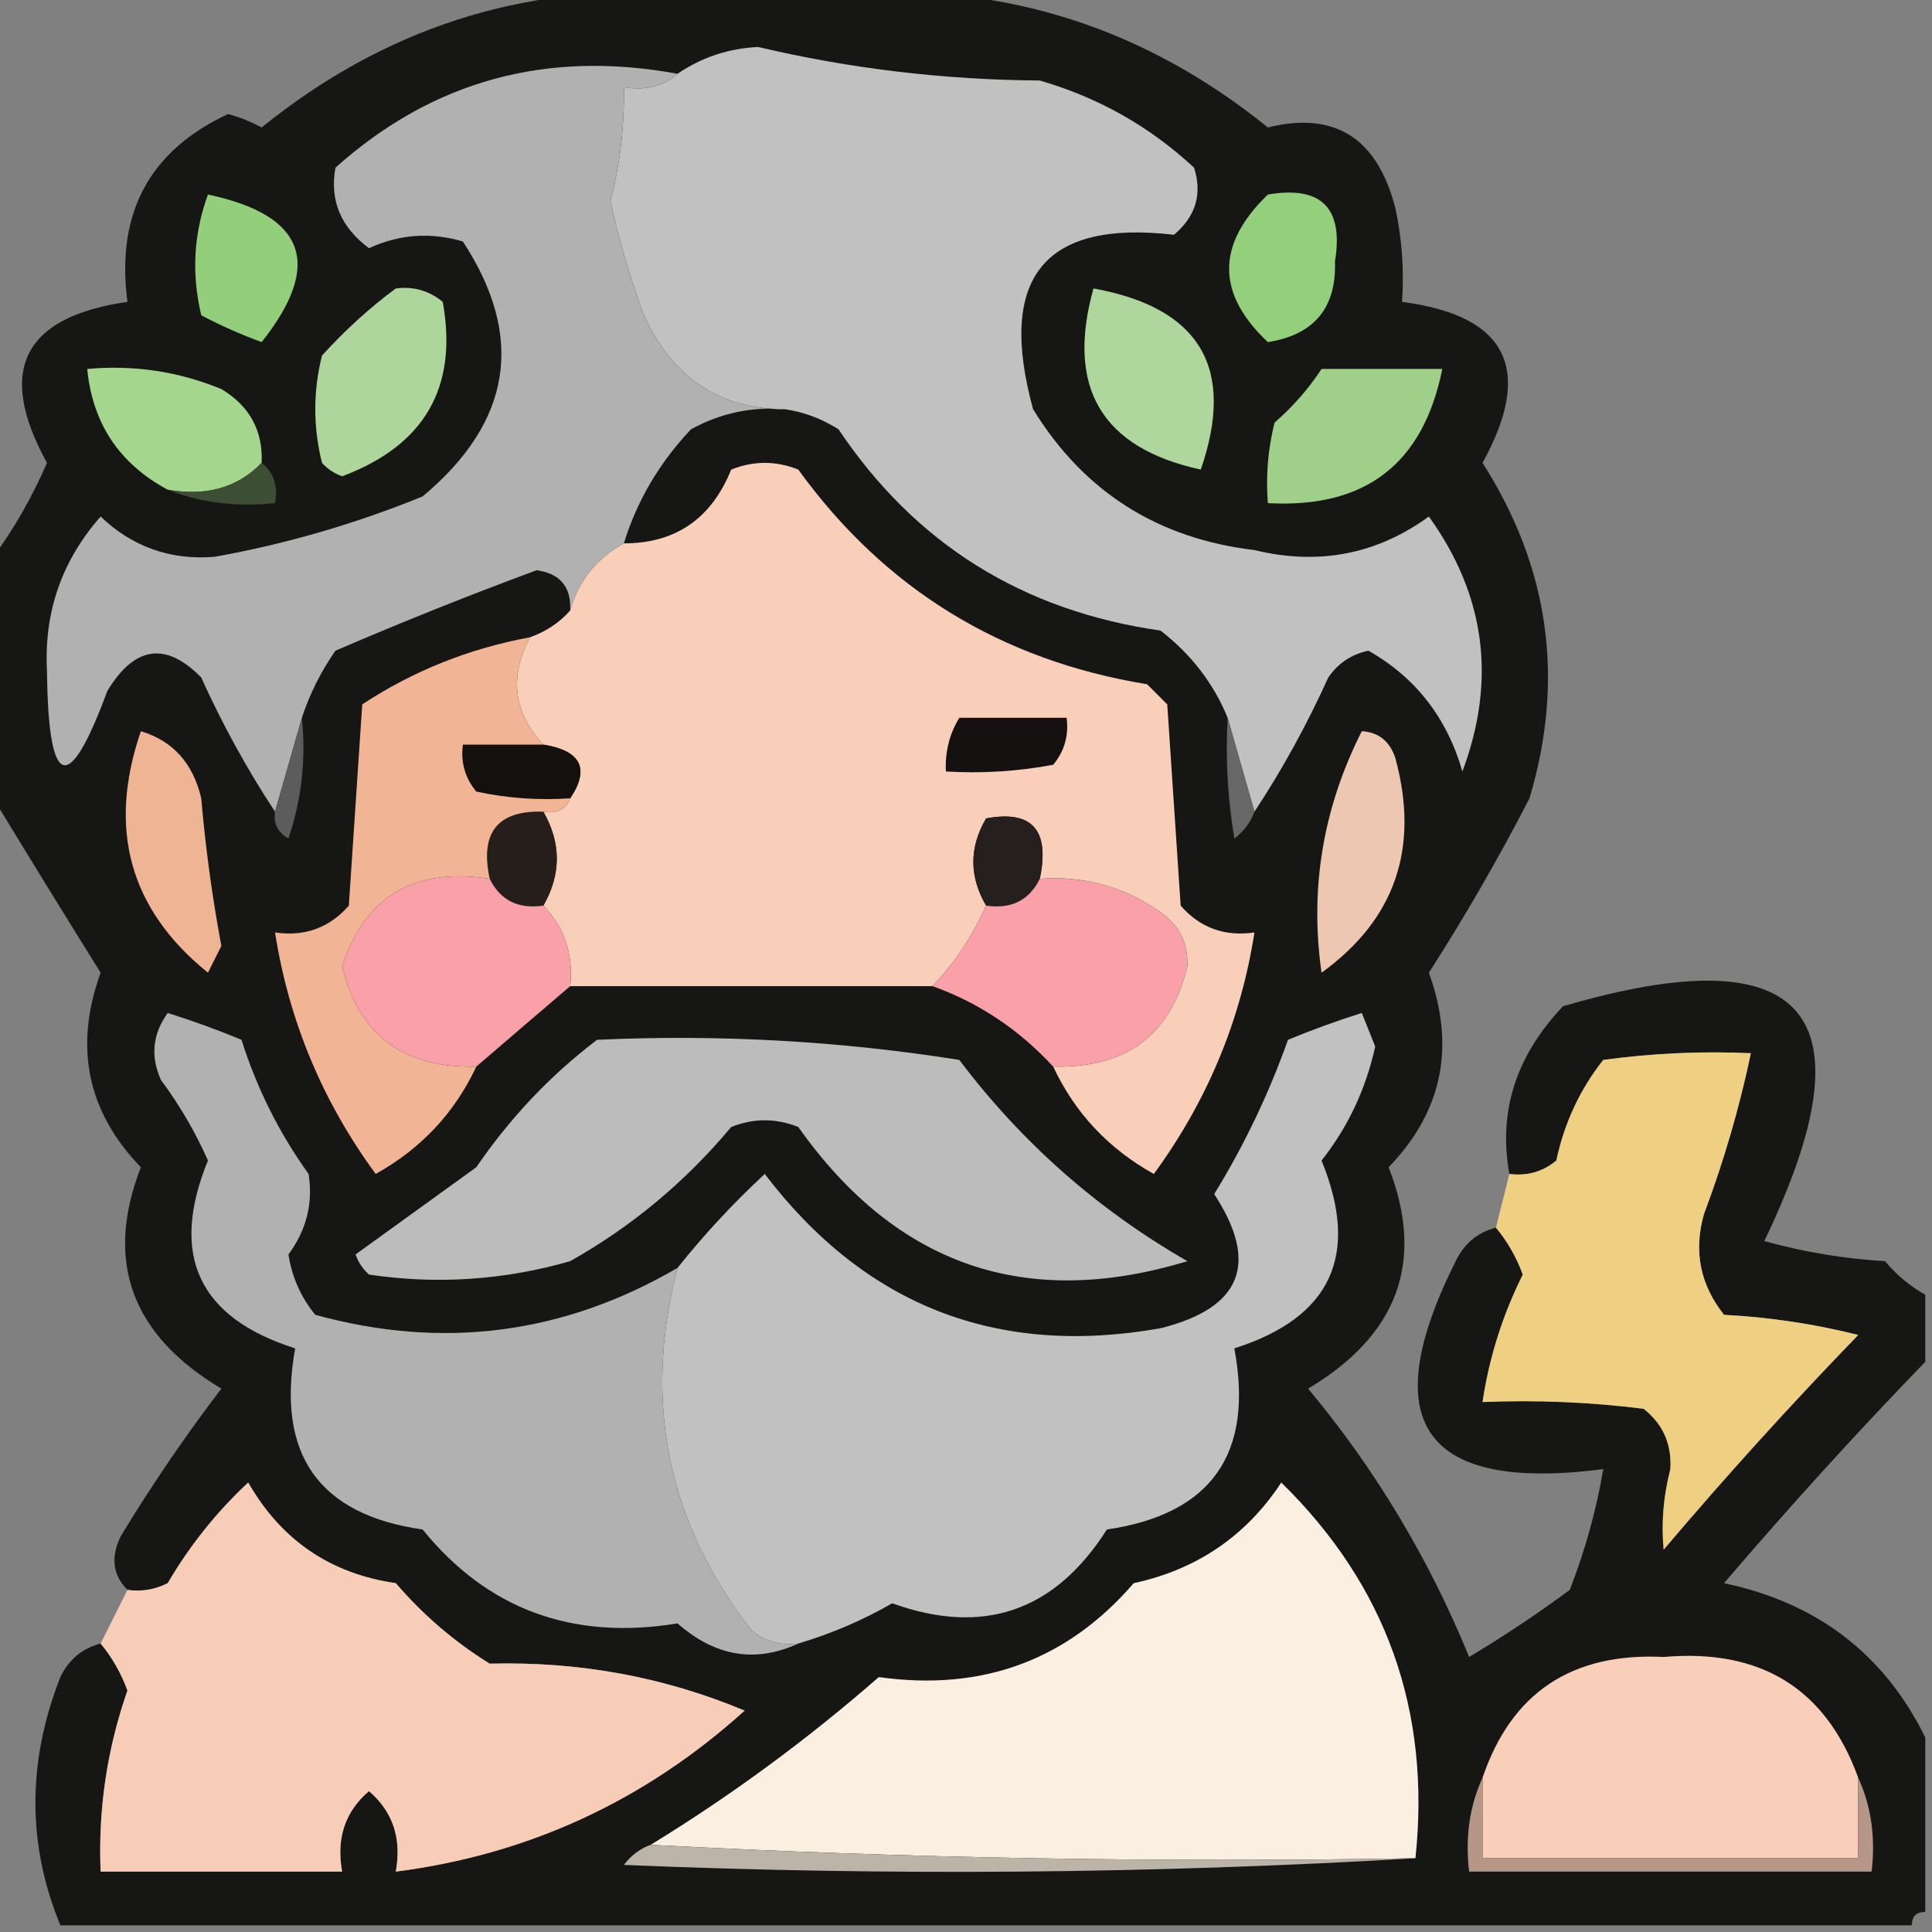 <?xml version="1.0" encoding="UTF-8"?>
<!DOCTYPE svg PUBLIC "-//W3C//DTD SVG 1.1//EN" "http://www.w3.org/Graphics/SVG/1.1/DTD/svg11.dtd">
<svg xmlns="http://www.w3.org/2000/svg" version="1.1" width="144px" height="144px" style="shape-rendering:geometricPrecision; text-rendering:geometricPrecision; image-rendering:optimizeQuality; fill-rule:evenodd; clip-rule:evenodd" xmlns:xlink="http://www.w3.org/1999/xlink">
<rect width="100%" height="100%" fill="#808080" stroke="none"/>
<g><path style="opacity:0.906" fill="#0c0b0a" d="M 50.5,-0.5 C 54.833,-0.5 59.167,-0.5 63.5,-0.5C 75.049,-1.207 85.382,2.127 94.5,9.5C 99.479,8.271 102.646,10.271 104,15.5C 104.497,17.81 104.663,20.143 104.5,22.5C 112.343,23.52 114.343,27.52 110.5,34.5C 115.48,42.304 116.647,50.638 114,59.5C 111.7,63.962 109.2,68.296 106.5,72.5C 108.503,78.026 107.503,82.859 103.5,87C 106.222,93.991 104.222,99.491 97.5,103.5C 102.51,109.513 106.51,116.179 109.5,123.5C 112.086,121.957 114.586,120.291 117,118.5C 118.145,115.568 118.978,112.568 119.5,109.5C 106.114,111.228 102.447,106.061 108.5,94C 109.13,92.69 110.13,91.856 111.5,91.5C 112.355,92.531 113.022,93.697 113.5,95C 111.993,98.021 110.993,101.188 110.5,104.5C 114.514,104.334 118.514,104.501 122.5,105C 123.944,106.126 124.61,107.626 124.5,109.5C 123.979,111.524 123.812,113.524 124,115.5C 128.649,110.017 133.482,104.684 138.5,99.5C 135.215,98.676 131.882,98.176 128.5,98C 126.718,95.757 126.218,93.257 127,90.5C 128.477,86.57 129.644,82.57 130.5,78.5C 126.818,78.335 123.152,78.501 119.5,79C 117.765,81.192 116.598,83.692 116,86.5C 114.989,87.337 113.822,87.67 112.5,87.5C 111.658,82.85 112.991,78.683 116.5,75C 134.677,69.674 139.677,75.507 131.5,92.5C 134.447,93.321 137.447,93.821 140.5,94C 141.373,95.045 142.373,95.878 143.5,96.5C 143.5,98.167 143.5,99.833 143.5,101.5C 138.366,106.805 133.366,112.305 128.5,118C 135.449,119.466 140.449,123.3 143.5,129.5C 143.5,133.833 143.5,138.167 143.5,142.5C 142.833,142.5 142.5,142.833 142.5,143.5C 96.5,143.5 50.5,143.5 4.5,143.5C 2.019,137.482 2.019,131.315 4.5,125C 5.13,123.69 6.13,122.856 7.5,122.5C 8.355,123.531 9.022,124.697 9.5,126C 7.974,130.373 7.308,134.873 7.5,139.5C 13.5,139.5 19.5,139.5 25.5,139.5C 25.051,137.023 25.718,135.023 27.5,133.5C 29.282,135.023 29.949,137.023 29.5,139.5C 39.38,138.228 48.047,134.228 55.5,127.5C 49.505,124.991 43.172,123.824 36.5,124C 33.872,122.374 31.539,120.374 29.5,118C 24.626,117.297 20.96,114.797 18.5,110.5C 16.151,112.687 14.15,115.187 12.5,118C 11.552,118.483 10.552,118.649 9.5,118.5C 8.402,117.399 8.235,116.066 9,114.5C 11.305,110.696 13.805,107.03 16.5,103.5C 9.778,99.491 7.778,93.991 10.5,87C 6.497,82.859 5.497,78.026 7.5,72.5C 4.772,68.127 2.105,63.794 -0.5,59.5C -0.5,53.5 -0.5,47.5 -0.5,41.5C 1.059,39.392 2.392,37.059 3.5,34.5C -0.286,27.617 1.714,23.617 9.5,22.5C 8.63,15.899 11.13,11.233 17,8.5C 17.873,8.735 18.706,9.069 19.5,9.5C 28.617,2.127 38.951,-1.207 50.5,-0.5 Z"/></g>
<g><path style="opacity:1" fill="#c1c1c1" d="M 93.5,60.5 C 92.833,58.167 92.167,55.833 91.5,53.5C 90.457,50.944 88.79,48.777 86.5,47C 76.213,45.53 68.213,40.53 62.5,32C 61.255,31.209 59.922,30.709 58.5,30.5C 53.62,30.486 50.12,28.152 48,23.5C 46.963,20.724 46.13,17.89 45.5,15C 46.216,12.208 46.549,9.374 46.5,6.5C 48.099,6.768 49.432,6.434 50.5,5.5C 52.286,4.278 54.286,3.611 56.5,3.5C 63.364,5.119 70.364,5.952 77.5,6C 81.869,7.267 85.703,9.433 89,12.5C 89.624,14.464 89.124,16.131 87.5,17.5C 77.817,16.372 74.317,20.706 77,30.5C 80.774,36.641 86.274,40.141 93.5,41C 98.275,42.159 102.608,41.325 106.5,38.5C 110.716,44.359 111.549,50.693 109,57.5C 107.846,53.498 105.513,50.498 102,48.5C 100.739,48.759 99.739,49.426 99,50.5C 97.408,54.021 95.575,57.354 93.5,60.5 Z"/></g>
<g><path style="opacity:1" fill="#b1b1b1" d="M 50.5,5.5 C 49.432,6.434 48.099,6.768 46.5,6.5C 46.549,9.374 46.216,12.208 45.5,15C 46.13,17.89 46.963,20.724 48,23.5C 50.12,28.152 53.62,30.486 58.5,30.5C 56.011,30.298 53.678,30.798 51.5,32C 49.136,34.506 47.47,37.339 46.5,40.5C 44.464,41.626 43.13,43.293 42.5,45.5C 42.582,43.748 41.749,42.748 40,42.5C 34.926,44.377 29.926,46.377 25,48.5C 23.905,50.078 23.072,51.745 22.5,53.5C 21.833,55.833 21.167,58.167 20.5,60.5C 18.425,57.354 16.592,54.021 15,50.5C 12.368,47.808 10.034,48.141 8,51.5C 5.104,59.353 3.604,58.853 3.5,50C 3.274,45.62 4.607,41.787 7.5,38.5C 9.87,40.766 12.703,41.766 16,41.5C 21.304,40.548 26.471,39.048 31.5,37C 38.151,31.442 39.151,25.108 34.5,18C 32.101,17.289 29.768,17.456 27.5,18.5C 25.397,16.936 24.564,14.936 25,12.5C 32.23,6.028 40.73,3.695 50.5,5.5 Z"/></g>
<g><path style="opacity:1" fill="#93ce7b" d="M 15.5,14.5 C 22.772,16.04 24.105,19.707 19.5,25.5C 17.941,24.926 16.441,24.26 15,23.5C 14.264,20.408 14.431,17.408 15.5,14.5 Z"/></g>
<g><path style="opacity:1" fill="#94d07c" d="M 94.5,14.5 C 98.49,13.824 100.157,15.491 99.5,19.5C 99.614,22.951 97.947,24.951 94.5,25.5C 90.647,21.881 90.647,18.214 94.5,14.5 Z"/></g>
<g><path style="opacity:1" fill="#aed69c" d="M 29.5,21.5 C 30.822,21.33 31.989,21.663 33,22.5C 34.148,28.865 31.648,33.198 25.5,35.5C 24.914,35.291 24.414,34.957 24,34.5C 23.333,31.833 23.333,29.167 24,26.5C 25.73,24.598 27.563,22.931 29.5,21.5 Z"/></g>
<g><path style="opacity:1" fill="#afd69c" d="M 81.5,21.5 C 89.445,22.934 92.111,27.434 89.5,35C 82.109,33.394 79.442,28.893 81.5,21.5 Z"/></g>
<g><path style="opacity:1" fill="#a4d68d" d="M 19.5,34.5 C 17.721,36.343 15.388,37.01 12.5,36.5C 8.897,34.565 6.897,31.565 6.5,27.5C 9.978,27.184 13.312,27.684 16.5,29C 18.607,30.264 19.607,32.097 19.5,34.5 Z"/></g>
<g><path style="opacity:1" fill="#9fcf88" d="M 98.5,27.5 C 101.5,27.5 104.5,27.5 107.5,27.5C 106.086,34.576 101.753,37.91 94.5,37.5C 94.338,35.473 94.504,33.473 95,31.5C 96.376,30.295 97.542,28.962 98.5,27.5 Z"/></g>
<g><path style="opacity:1" fill="#f9cfba" d="M 78.5,79.5 C 83.95,79.627 87.283,77.127 88.5,72C 88.561,70.289 87.894,68.956 86.5,68C 83.793,66.092 80.793,65.259 77.5,65.5C 78.263,61.862 76.93,60.362 73.5,61C 72.232,63.163 72.232,65.33 73.5,67.5C 72.456,69.815 71.123,71.815 69.5,73.5C 60.5,73.5 51.5,73.5 42.5,73.5C 42.748,71.142 42.081,69.142 40.5,67.5C 41.833,65.167 41.833,62.833 40.5,60.5C 41.492,60.672 42.158,60.338 42.5,59.5C 43.976,57.291 43.309,55.958 40.5,55.5C 38.273,53.126 37.94,50.459 39.5,47.5C 40.709,47.068 41.709,46.401 42.5,45.5C 43.13,43.293 44.464,41.626 46.5,40.5C 50.349,40.498 53.016,38.665 54.5,35C 56.167,34.333 57.833,34.333 59.5,35C 65.927,43.884 74.594,49.218 85.5,51C 86,51.5 86.5,52 87,52.5C 87.333,57.5 87.667,62.5 88,67.5C 89.444,69.155 91.278,69.822 93.5,69.5C 92.472,76.077 89.972,82.077 86,87.5C 82.618,85.619 80.118,82.952 78.5,79.5 Z"/></g>
<g><path style="opacity:1" fill="#3c4e34" d="M 19.5,34.5 C 20.404,35.209 20.737,36.209 20.5,37.5C 17.615,37.806 14.948,37.473 12.5,36.5C 15.388,37.01 17.721,36.343 19.5,34.5 Z"/></g>
<g><path style="opacity:1" fill="#141110" d="M 71.5,53.5 C 74.167,53.5 76.833,53.5 79.5,53.5C 79.67,54.822 79.337,55.989 78.5,57C 75.854,57.497 73.187,57.664 70.5,57.5C 70.433,56.041 70.766,54.708 71.5,53.5 Z"/></g>
<g><path style="opacity:1" fill="#5c5c5c" d="M 22.5,53.5 C 22.817,56.572 22.484,59.572 21.5,62.5C 20.703,62.043 20.369,61.376 20.5,60.5C 21.167,58.167 21.833,55.833 22.5,53.5 Z"/></g>
<g><path style="opacity:1" fill="#14100e" d="M 40.5,55.5 C 43.309,55.958 43.976,57.291 42.5,59.5C 40.143,59.663 37.81,59.497 35.5,59C 34.663,57.989 34.33,56.822 34.5,55.5C 36.5,55.5 38.5,55.5 40.5,55.5 Z"/></g>
<g><path style="opacity:1" fill="#efb494" d="M 10.5,54.5 C 12.888,55.219 14.388,56.885 15,59.5C 15.318,63.195 15.818,66.862 16.5,70.5C 16.167,71.167 15.833,71.833 15.5,72.5C 9.664,67.785 7.997,61.785 10.5,54.5 Z"/></g>
<g><path style="opacity:1" fill="#676767" d="M 91.5,53.5 C 92.167,55.833 92.833,58.167 93.5,60.5C 93.217,61.289 92.717,61.956 92,62.5C 91.502,59.518 91.335,56.518 91.5,53.5 Z"/></g>
<g><path style="opacity:1" fill="#eec7b2" d="M 101.5,54.5 C 102.75,54.577 103.583,55.244 104,56.5C 105.824,63.199 103.99,68.532 98.5,72.5C 97.607,66.219 98.607,60.219 101.5,54.5 Z"/></g>
<g><path style="opacity:1" fill="#251e1b" d="M 40.5,60.5 C 41.833,62.833 41.833,65.167 40.5,67.5C 38.62,67.771 37.287,67.104 36.5,65.5C 35.756,62.05 37.09,60.384 40.5,60.5 Z"/></g>
<g><path style="opacity:1" fill="#251f1d" d="M 77.5,65.5 C 76.713,67.104 75.38,67.771 73.5,67.5C 72.232,65.33 72.232,63.163 73.5,61C 76.93,60.362 78.263,61.862 77.5,65.5 Z"/></g>
<g><path style="opacity:1" fill="#faa0a8" d="M 36.5,65.5 C 37.287,67.104 38.62,67.771 40.5,67.5C 42.081,69.142 42.748,71.142 42.5,73.5C 40.192,75.471 37.858,77.471 35.5,79.5C 30.05,79.627 26.717,77.127 25.5,72C 27.222,66.797 30.889,64.631 36.5,65.5 Z"/></g>
<g><path style="opacity:1" fill="#f9a0a9" d="M 77.5,65.5 C 80.793,65.259 83.793,66.092 86.5,68C 87.894,68.956 88.561,70.289 88.5,72C 87.283,77.127 83.95,79.627 78.5,79.5C 75.945,76.73 72.945,74.73 69.5,73.5C 71.123,71.815 72.456,69.815 73.5,67.5C 75.38,67.771 76.713,67.104 77.5,65.5 Z"/></g>
<g><path style="opacity:1" fill="#f1b596" d="M 39.5,47.5 C 37.94,50.459 38.273,53.126 40.5,55.5C 38.5,55.5 36.5,55.5 34.5,55.5C 34.33,56.822 34.663,57.989 35.5,59C 37.81,59.497 40.143,59.663 42.5,59.5C 42.158,60.338 41.492,60.672 40.5,60.5C 37.09,60.384 35.756,62.05 36.5,65.5C 30.889,64.631 27.222,66.797 25.5,72C 26.717,77.127 30.05,79.627 35.5,79.5C 33.883,82.952 31.383,85.619 28,87.5C 24.028,82.077 21.528,76.077 20.5,69.5C 22.722,69.822 24.556,69.155 26,67.5C 26.333,62.5 26.667,57.5 27,52.5C 30.796,50.004 34.963,48.338 39.5,47.5 Z"/></g>
<g><path style="opacity:1" fill="#b1b1b1" d="M 50.5,94.5 C 47.907,104.457 49.741,113.457 56,121.5C 57.011,122.337 58.178,122.67 59.5,122.5C 56.314,123.97 53.314,123.47 50.5,121C 42.659,122.282 36.325,119.949 31.5,114C 23.75,112.895 20.583,108.395 22,100.5C 14.786,98.208 12.62,93.541 15.5,86.5C 14.57,84.394 13.404,82.394 12,80.5C 11.203,78.741 11.369,77.075 12.5,75.5C 14.382,76.093 16.215,76.76 18,77.5C 19.14,81.112 20.806,84.446 23,87.5C 23.345,89.677 22.845,91.677 21.5,93.5C 21.761,95.187 22.427,96.687 23.5,98C 33.008,100.616 42.008,99.449 50.5,94.5 Z"/></g>
<g><path style="opacity:1" fill="#c1c1c1" d="M 59.5,122.5 C 58.178,122.67 57.011,122.337 56,121.5C 49.741,113.457 47.907,104.457 50.5,94.5C 52.461,92.037 54.628,89.703 57,87.5C 64.488,97.326 74.321,101.16 86.5,99C 92.54,97.493 93.873,94.16 90.5,89C 92.726,85.38 94.56,81.547 96,77.5C 97.785,76.76 99.618,76.093 101.5,75.5C 101.833,76.333 102.167,77.167 102.5,78C 101.802,81.179 100.468,84.012 98.5,86.5C 101.38,93.541 99.214,98.208 92,100.5C 93.467,108.355 90.3,112.855 82.5,114C 78.617,120.11 73.284,121.943 66.5,119.5C 64.297,120.767 61.963,121.767 59.5,122.5 Z"/></g>
<g><path style="opacity:1" fill="#bcbcbc" d="M 44.5,77.5 C 53.582,77.086 62.582,77.586 71.5,79C 76.147,85.156 81.813,90.156 88.5,94C 76.469,97.656 66.803,94.323 59.5,84C 57.833,83.333 56.167,83.333 54.5,84C 51.084,88.087 47.084,91.42 42.5,94C 37.572,95.418 32.572,95.751 27.5,95C 27.043,94.586 26.709,94.086 26.5,93.5C 29.5,91.333 32.5,89.167 35.5,87C 38.029,83.306 41.029,80.14 44.5,77.5 Z"/></g>
<g><path style="opacity:0.996" fill="#efd083" d="M 111.5,91.5 C 111.833,90.167 112.167,88.833 112.5,87.5C 113.822,87.67 114.989,87.337 116,86.5C 116.598,83.692 117.765,81.192 119.5,79C 123.152,78.501 126.818,78.335 130.5,78.5C 129.644,82.57 128.477,86.57 127,90.5C 126.218,93.257 126.718,95.757 128.5,98C 131.882,98.176 135.215,98.676 138.5,99.5C 133.482,104.684 128.649,110.017 124,115.5C 123.812,113.524 123.979,111.524 124.5,109.5C 124.61,107.626 123.944,106.126 122.5,105C 118.514,104.501 114.514,104.334 110.5,104.5C 110.993,101.188 111.993,98.021 113.5,95C 113.022,93.697 112.355,92.531 111.5,91.5 Z"/></g>
<g><path style="opacity:0.997" fill="#f7cdb8" d="M 7.5,122.5 C 8.167,121.167 8.833,119.833 9.5,118.5C 10.552,118.649 11.552,118.483 12.5,118C 14.15,115.187 16.151,112.687 18.5,110.5C 20.96,114.797 24.626,117.297 29.5,118C 31.539,120.374 33.872,122.374 36.5,124C 43.172,123.824 49.505,124.991 55.5,127.5C 48.047,134.228 39.38,138.228 29.5,139.5C 29.949,137.023 29.282,135.023 27.5,133.5C 25.718,135.023 25.051,137.023 25.5,139.5C 19.5,139.5 13.5,139.5 7.5,139.5C 7.308,134.873 7.974,130.373 9.5,126C 9.022,124.697 8.355,123.531 7.5,122.5 Z"/></g>
<g><path style="opacity:1" fill="#faefe1" d="M 105.5,138.5 C 86.326,138.83 67.326,138.497 48.5,137.5C 54.493,133.831 60.159,129.664 65.5,125C 73.206,126.082 79.54,123.748 84.5,118C 89.211,116.982 92.878,114.482 95.5,110.5C 103.325,118.164 106.658,127.497 105.5,138.5 Z"/></g>
<g><path style="opacity:1" fill="#f9cfba" d="M 138.5,132.5 C 138.5,134.5 138.5,136.5 138.5,138.5C 129.167,138.5 119.833,138.5 110.5,138.5C 110.5,136.5 110.5,134.5 110.5,132.5C 112.654,126.162 117.154,123.162 124,123.5C 131.262,122.869 136.095,125.869 138.5,132.5 Z"/></g>
<g><path style="opacity:1" fill="#bcb4a8" d="M 48.5,137.5 C 67.326,138.497 86.326,138.83 105.5,138.5C 86.004,139.662 66.338,139.829 46.5,139C 47.044,138.283 47.711,137.783 48.5,137.5 Z"/></g>
<g><path style="opacity:1" fill="#b69787" d="M 110.5,132.5 C 110.5,134.5 110.5,136.5 110.5,138.5C 119.833,138.5 129.167,138.5 138.5,138.5C 138.5,136.5 138.5,134.5 138.5,132.5C 139.468,134.607 139.802,136.941 139.5,139.5C 129.5,139.5 119.5,139.5 109.5,139.5C 109.198,136.941 109.532,134.607 110.5,132.5 Z"/></g>
</svg>
